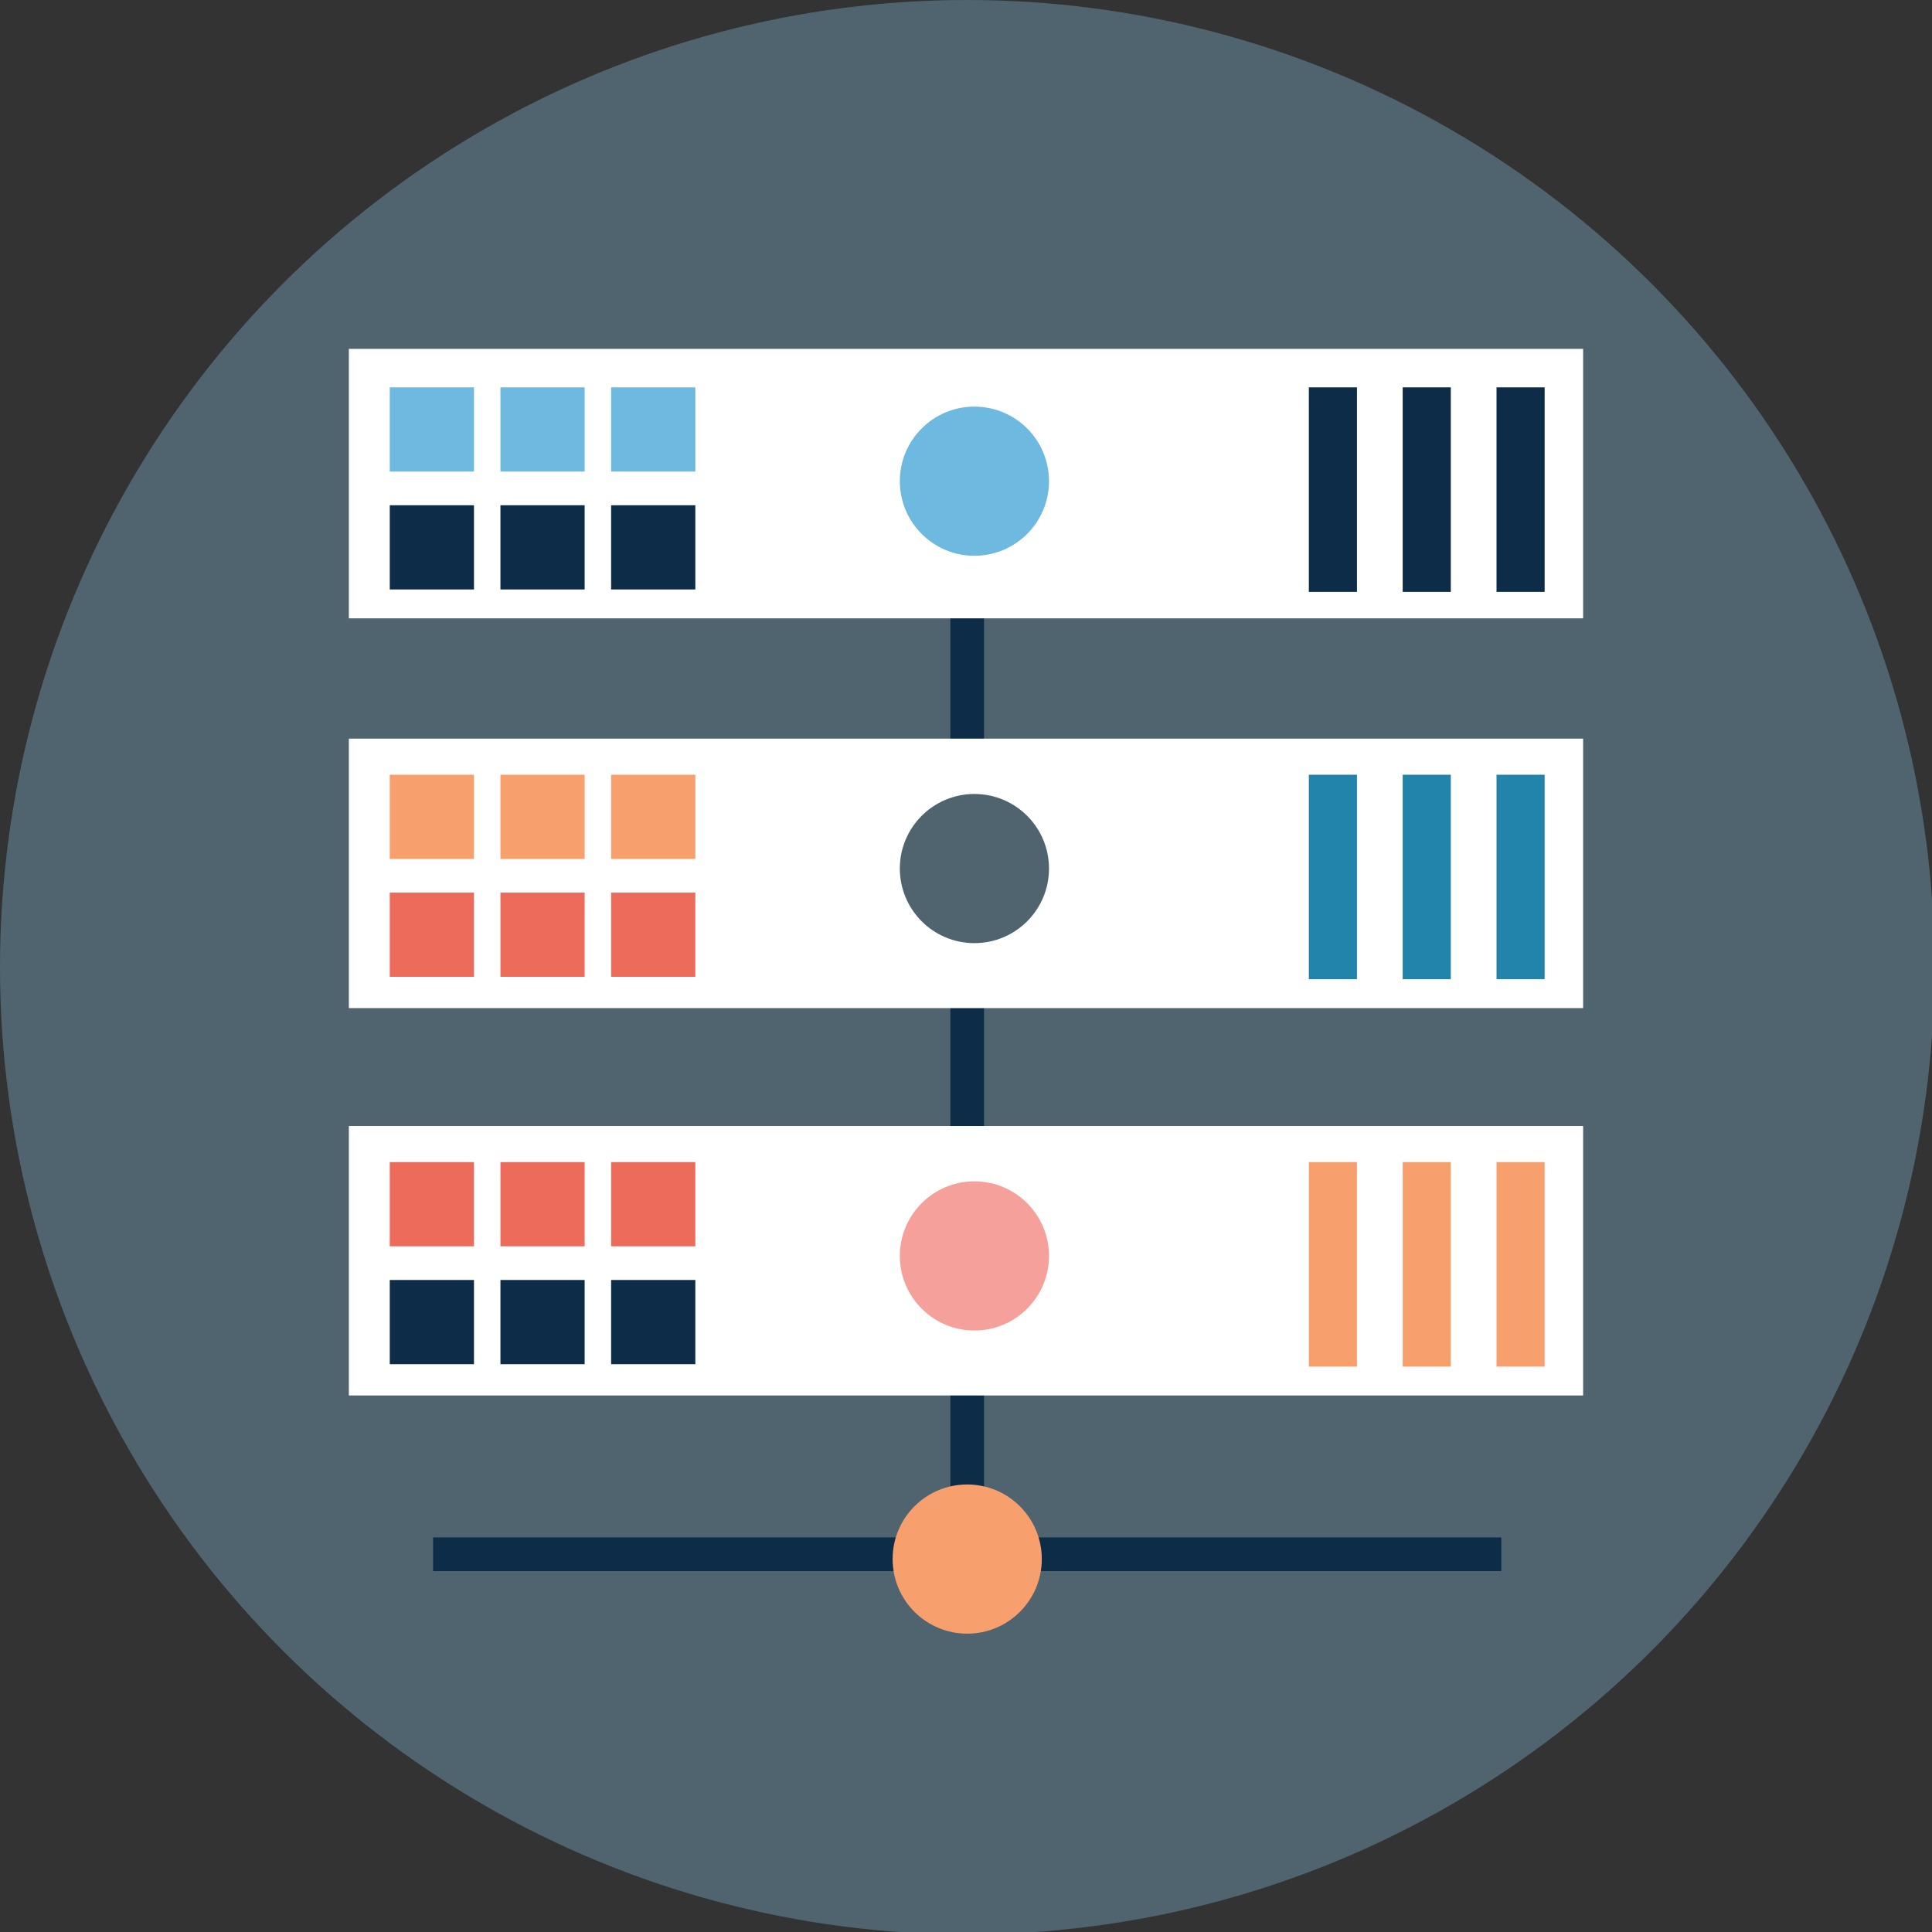 <?xml version="1.0" encoding="utf-8"?>
<!-- Generator: Adobe Illustrator 19.2.1, SVG Export Plug-In . SVG Version: 6.00 Build 0)  -->
<svg version="1.1" id="Layer_2" xmlns="http://www.w3.org/2000/svg" xmlns:xlink="http://www.w3.org/1999/xlink" x="0px" y="0px"
	 viewBox="0 0 80.3 80.3" style="enable-background:new 0 0 80.3 80.3;" xml:space="preserve">
<rect x="0" y="0" width="80.3" height="80.3" fill="#333333" stroke="none"/>
<style type="text/css">
	.st0{fill:#EB6A5C;}
	.st1{fill:#552F2F;}
	.st2{fill:#55AB99;}
	.st3{fill:#2F4555;}
	.st4{fill:#FFFFFF;}
	.st5{fill:#ED6B5A;}
	.st6{fill:#0C2C48;}
	.st7{fill:#F1CC4B;}
	.st8{clip-path:url(#SVGID_2_);}
	.st9{clip-path:url(#SVGID_2_);fill:#F6A09C;}
	.st10{fill:#50646F;}
	.st11{fill:#FCA886;}
	.st12{fill:#EDAB7E;}
	.st13{fill:#332319;}
	.st14{fill:#E07E45;}
	.st15{fill:#FF8F8F;}
	.st16{fill:#A6D1D9;}
	.st17{fill:#628185;}
	.st18{fill:#BABABA;}
	.st19{fill:#698391;}
	.st20{opacity:0.41;fill:#FFFFFF;}
	.st21{fill:#F6A09C;}
	.st22{fill:#FFF3C9;}
	.st23{fill:#2384AB;}
	.st24{fill:#BABFC5;}
	.st25{clip-path:url(#SVGID_4_);}
	.st26{fill:#6EB9E0;}
	.st27{fill:#F8A06D;}
	.st28{fill:#A3B9C4;}
	.st29{fill:#3B4A52;}
	.st30{clip-path:url(#SVGID_6_);}
	.st31{clip-path:url(#SVGID_8_);fill:#F6A09C;}
	.st32{opacity:0.21;fill:#FFFFFF;}
	.st33{clip-path:url(#SVGID_10_);fill:#F6A09C;}
	.st34{clip-path:url(#SVGID_12_);}
	.st35{fill:#FFD3B5;}
	.st36{fill:#BFD9E6;}
	.st37{fill:#798287;}
	.st38{fill:#A4A8AD;}
	.st39{fill:#FFD6BA;}
	.st40{fill:none;stroke:#0C2C48;stroke-width:1.4;stroke-miterlimit:10;}
</style>
<g>
	<g>
		<circle class="st10" cx="40.2" cy="40.2" r="40.2"/>
	</g>
	<g>
		<line class="st40" x1="40.2" y1="20" x2="40.2" y2="64.3"/>
		<g>
			<rect x="14.5" y="14.5" class="st4" width="51.3" height="11.2"/>
			<g>
				<g>
					<rect x="16.2" y="16.1" class="st26" width="3.5" height="3.5"/>
					<rect x="20.8" y="16.1" class="st26" width="3.5" height="3.5"/>
					<rect x="25.4" y="16.1" class="st26" width="3.5" height="3.5"/>
				</g>
				<g>
					<rect x="16.2" y="21" class="st6" width="3.5" height="3.5"/>
					<rect x="20.8" y="21" class="st6" width="3.5" height="3.5"/>
					<rect x="25.4" y="21" class="st6" width="3.5" height="3.5"/>
				</g>
				<g>
					<rect x="54.4" y="16.1" class="st6" width="2" height="8.5"/>
					<rect x="58.3" y="16.1" class="st6" width="2" height="8.5"/>
					<rect x="62.2" y="16.1" class="st6" width="2" height="8.5"/>
				</g>
				<circle class="st26" cx="40.5" cy="20" r="3.1"/>
			</g>
		</g>
		<g>
			<rect x="14.5" y="30.7" class="st4" width="51.3" height="11.2"/>
			<g>
				<g>
					<rect x="16.2" y="32.2" class="st27" width="3.5" height="3.5"/>
					<rect x="20.8" y="32.2" class="st27" width="3.5" height="3.5"/>
					<rect x="25.4" y="32.2" class="st27" width="3.5" height="3.5"/>
				</g>
				<g>
					<rect x="16.2" y="37.1" class="st5" width="3.5" height="3.5"/>
					<rect x="20.8" y="37.1" class="st5" width="3.5" height="3.5"/>
					<rect x="25.4" y="37.1" class="st5" width="3.5" height="3.5"/>
				</g>
				<g>
					<rect x="54.4" y="32.2" class="st23" width="2" height="8.5"/>
					<rect x="58.3" y="32.2" class="st23" width="2" height="8.5"/>
					<rect x="62.2" y="32.2" class="st23" width="2" height="8.5"/>
				</g>
				<circle class="st10" cx="40.5" cy="36.1" r="3.1"/>
			</g>
		</g>
		<g>
			<rect x="14.5" y="46.8" class="st4" width="51.3" height="11.2"/>
			<g>
				<g>
					<rect x="16.2" y="48.3" class="st5" width="3.5" height="3.5"/>
					<rect x="20.8" y="48.3" class="st5" width="3.5" height="3.5"/>
					<rect x="25.4" y="48.3" class="st5" width="3.5" height="3.5"/>
				</g>
				<g>
					<rect x="16.2" y="53.2" class="st6" width="3.5" height="3.5"/>
					<rect x="20.8" y="53.2" class="st6" width="3.5" height="3.5"/>
					<rect x="25.4" y="53.2" class="st6" width="3.5" height="3.5"/>
				</g>
				<g>
					<rect x="54.4" y="48.3" class="st27" width="2" height="8.5"/>
					<rect x="58.3" y="48.3" class="st27" width="2" height="8.5"/>
					<rect x="62.2" y="48.3" class="st27" width="2" height="8.5"/>
				</g>
				<circle class="st21" cx="40.5" cy="52.2" r="3.1"/>
			</g>
		</g>
		<line class="st40" x1="62.4" y1="64.6" x2="18" y2="64.6"/>
		<circle class="st27" cx="40.2" cy="64.8" r="3.1"/>
	</g>
</g>
</svg>
